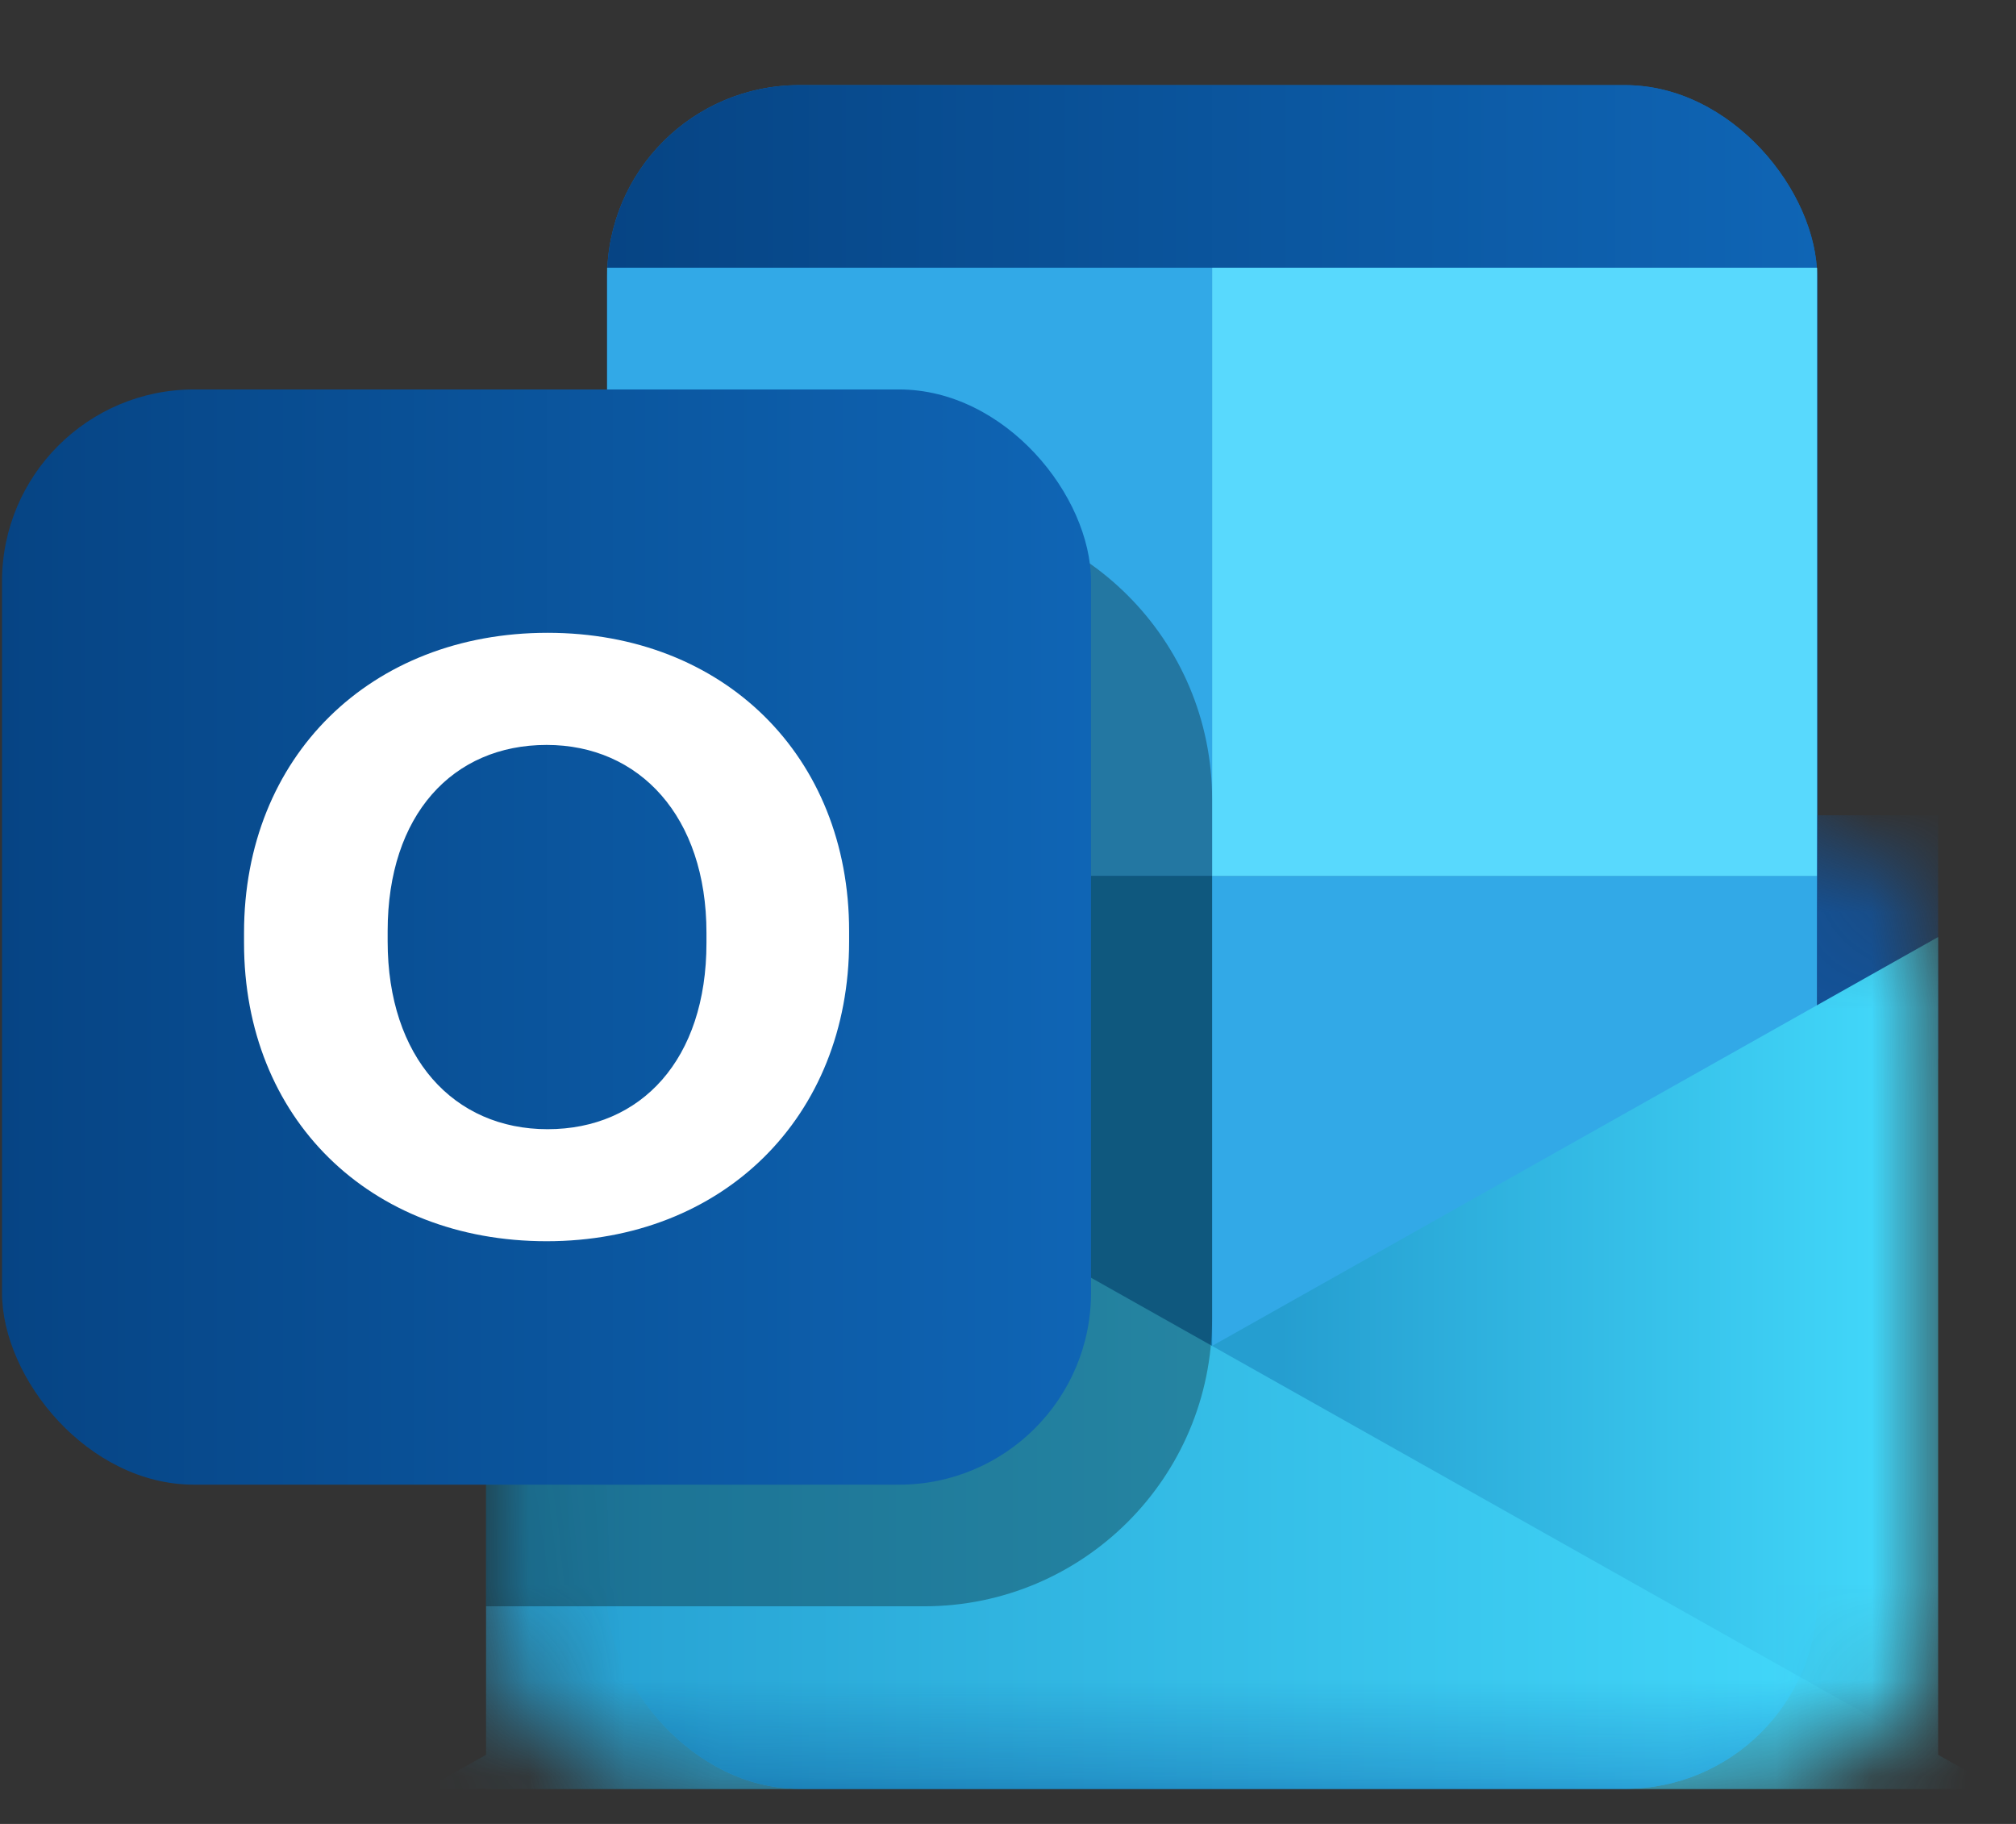 <svg width="21" height="19" viewBox="0 0 21 19" fill="none" xmlns="http://www.w3.org/2000/svg">
<rect x="0" y="0" width="21" height="19" fill="#333333" stroke="none"/>
<rect x="6.324" y="0.887" width="12.605" height="17.747" rx="2" fill="#1066B5"/>
<rect x="6.324" y="0.887" width="12.605" height="17.747" rx="2" fill="url(#paint0_linear_464_768)"/>
<rect x="6.324" y="2.789" width="6.302" height="6.338" fill="#32A9E7"/>
<rect x="6.324" y="9.127" width="6.302" height="6.338" fill="#167EB4"/>
<rect x="12.626" y="9.127" width="6.302" height="6.338" fill="#32A9E7"/>
<rect x="12.626" y="2.789" width="6.302" height="6.338" fill="#58D9FD"/>
<mask id="mask0_464_768" style="mask-type:alpha" maskUnits="userSpaceOnUse" x="5" y="8" width="16" height="11">
<path d="M5.063 8.493H18.189C19.293 8.493 20.189 9.389 20.189 10.493V16.635C20.189 17.739 19.293 18.635 18.189 18.635H7.063C5.959 18.635 5.063 17.739 5.063 16.635V8.493Z" fill="url(#paint1_linear_464_768)"/>
</mask>
<g mask="url(#mask0_464_768)">
<path d="M20.189 8.493V11.029H18.928V8.493H20.189Z" fill="#135298"/>
<path d="M20.189 18.635V9.761L4.433 18.635H20.189Z" fill="url(#paint2_linear_464_768)"/>
<path d="M5.063 18.635V9.761L20.819 18.635H5.063Z" fill="url(#paint3_linear_464_768)"/>
</g>
<path d="M5.063 8.324C5.063 6.667 6.406 5.324 8.063 5.324H9.626C11.283 5.324 12.626 6.667 12.626 8.324V13.733C12.626 15.39 11.283 16.733 9.626 16.733H5.063V8.324Z" fill="black" fill-opacity="0.3"/>
<rect x="0.021" y="4.057" width="11.344" height="11.409" rx="2" fill="url(#paint4_linear_464_768)"/>
<path d="M8.845 9.805V9.7C8.845 7.874 7.538 6.592 5.704 6.592C3.859 6.592 2.542 7.883 2.542 9.717V9.823C2.542 11.649 3.849 12.93 5.694 12.93C7.528 12.93 8.845 11.64 8.845 9.805ZM7.359 9.823C7.359 11.034 6.681 11.763 5.704 11.763C4.726 11.763 4.038 11.017 4.038 9.805V9.7C4.038 8.488 4.716 7.76 5.694 7.76C6.661 7.76 7.359 8.506 7.359 9.717V9.823Z" fill="white"/>
<defs>
<linearGradient id="paint0_linear_464_768" x1="6.324" y1="9.761" x2="18.928" y2="9.761" gradientUnits="userSpaceOnUse">
<stop stop-color="#064484"/>
<stop offset="1" stop-color="#0F65B5"/>
</linearGradient>
<linearGradient id="paint1_linear_464_768" x1="5.063" y1="16.587" x2="20.189" y2="16.587" gradientUnits="userSpaceOnUse">
<stop stop-color="#1B366F"/>
<stop offset="1" stop-color="#2657B0"/>
</linearGradient>
<linearGradient id="paint2_linear_464_768" x1="20.189" y1="14.198" x2="5.063" y2="14.198" gradientUnits="userSpaceOnUse">
<stop stop-color="#44DCFD"/>
<stop offset="0.453" stop-color="#259ED0"/>
</linearGradient>
<linearGradient id="paint3_linear_464_768" x1="5.063" y1="14.198" x2="20.189" y2="14.198" gradientUnits="userSpaceOnUse">
<stop stop-color="#259ED0"/>
<stop offset="1" stop-color="#44DCFD"/>
</linearGradient>
<linearGradient id="paint4_linear_464_768" x1="0.021" y1="9.761" x2="11.366" y2="9.761" gradientUnits="userSpaceOnUse">
<stop stop-color="#064484"/>
<stop offset="1" stop-color="#0F65B5"/>
</linearGradient>
</defs>
</svg>
